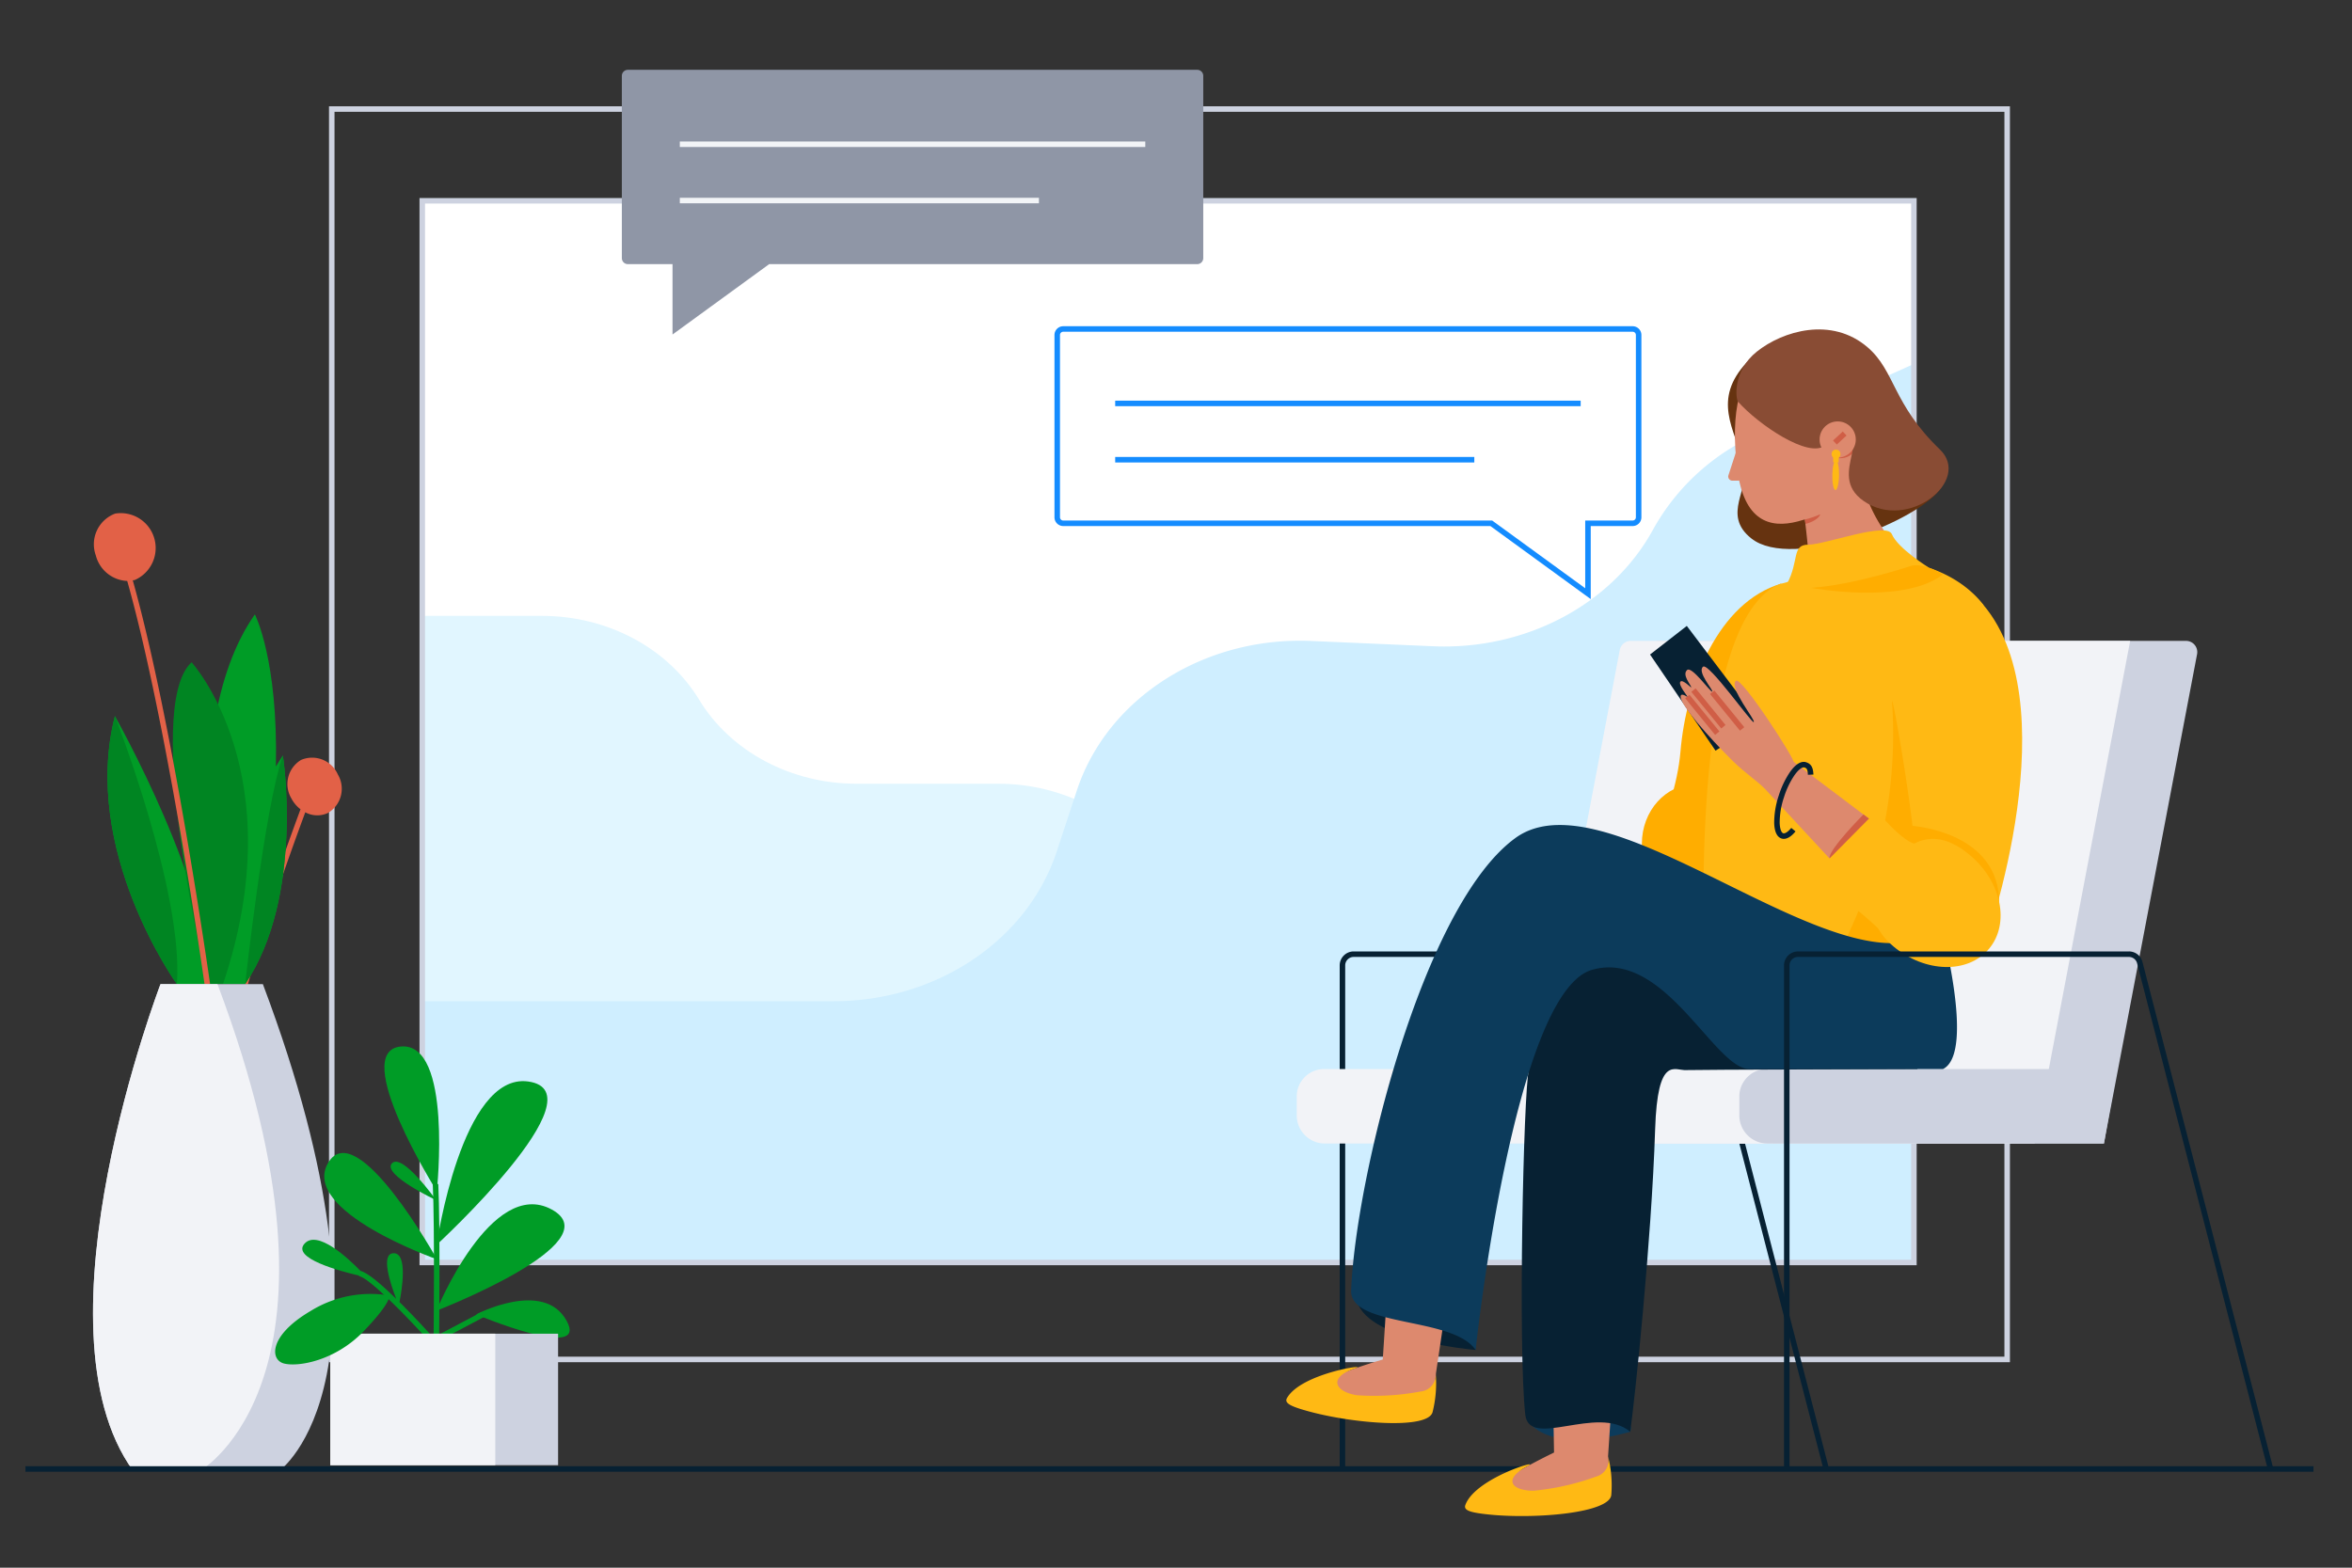 <svg xmlns="http://www.w3.org/2000/svg" width="320" height="213.333" viewBox="0 0 320 213.333">
  <rect x="0" y="0" width="320" height="213.333" fill="#333333" stroke="none"/>
  <path d="M273.459,185.371H44.763V14.461H273.459Zm-227.945-.75H272.709V15.211H45.513Z" fill="#cdd2e0"/>
  <rect x="86.772" y="-1.827" width="144.305" height="202.946" transform="translate(59.278 258.571) rotate(-90)" fill="#fff"/>
  <path d="M57.451,83.808H73.734c8.918,0,17.124,4.381,21.394,11.421l0,0c4.27,7.04,12.476,11.421,21.394,11.421h19.292c8.95,0,17.18,4.412,21.437,11.491l2.68,4.457c4.257,7.079,12.487,11.491,21.437,11.491h79.029v37.709H57.451Z" fill="#e1f6ff"/>
  <path d="M260.397,49.525,239.244,59.024a30.215,30.215,0,0,0-14.304,12.977l0,0c-5.55,10.221-17.335,16.489-29.97,15.942l-16.586-.718c-14.571-.631-27.735,7.773-31.877,20.35l-2.73,8.29c-3.981,12.089-16.332,20.383-30.354,20.383H57.451v35.551H260.397Z" fill="#cfeeff"/>
  <path d="M260.772,172.174H57.076V26.95H260.772Zm-202.946-.75H260.022V27.7H57.826Z" fill="#cdd2e0"/>
  <g>
    <g>
      <path d="M45.967,105.392a3.824,3.824,0,0,0-5.011-1.976,3.824,3.824,0,0,0-1.319,5.222,4.437,4.437,0,0,0,1.25,1.489c-5.644,15.274-7.871,23.607-7.894,23.693l.725.191c.023-.085,2.227-8.334,7.817-23.474a3.392,3.392,0,0,0,3.112.075A3.824,3.824,0,0,0,45.967,105.392Z" fill="#e26147"/>
      <path d="M28.206,133.916h-4.139s-13.105-18.18-8.432-36.472C15.635,97.444,29.141,121.366,28.206,133.916Z" fill="#009c26"/>
      <path d="M24.066,133.91l.001.006s-13.105-18.18-8.432-36.472C15.635,97.444,25.001,121.36,24.066,133.91Z" fill="#008522"/>
      <path d="M38.487,102.807c-.334.484-.647.99-.951,1.505.316-14.588-2.859-20.705-2.859-20.705-11.424,16.226-4.334,50.309-4.334,50.309h3.015C41.446,121.9,38.487,102.807,38.487,102.807Z" fill="#009c26"/>
      <path d="M26.07,90.124s13.899,15.221,4.272,43.793H28.206S19.261,96.265,26.07,90.124Z" fill="#008522"/>
      <path d="M38.487,102.807s2.959,19.093-5.13,31.109C33.357,133.916,35.974,109.993,38.487,102.807Z" fill="#008522"/>
      <path d="M28.577,133.865c-.056-.396-5.008-35.358-10.513-54.891.091-.019.182-.021.272-.047A4.749,4.749,0,0,0,15.679,69.888a4.453,4.453,0,0,0-2.645,5.687,4.627,4.627,0,0,0,4.275,3.484c5.5,19.435,10.47,54.514,10.525,54.909Z" fill="#e26147"/>
    </g>
    <path d="M35.764,133.921H21.839s-17.884,46.625-3.738,66.203h19.93S55.908,187.374,35.764,133.921Z" fill="#cdd2e0"/>
    <path d="M29.588,133.921H21.839s-17.884,46.625-3.738,66.203h9.151S49.732,187.374,29.588,133.921Z" fill="#f2f3f7"/>
  </g>
  <g>
    <g>
      <path d="M54.539,142.413c-7.08.644,4.892,19.695,4.892,19.695S61.619,141.769,54.539,142.413Z" fill="#009c26"/>
      <path d="M71.853,147.17c-9.062-1.245-12.45,22.234-12.45,22.234S81.999,148.564,71.853,147.17Z" fill="#009c26"/>
      <path d="M59.449,171.371S48.507,151.676,44.645,158.241C40.783,164.806,59.449,171.371,59.449,171.371Z" fill="#009c26"/>
      <path d="M75.075,164.596c-8.238-4.505-15.704,13.774-15.704,13.774S83.313,169.102,75.075,164.596Z" fill="#009c26"/>
      <path d="M53.324,158.31c-1.394,1.505,6.02,5.017,6.02,5.017S54.718,156.805,53.324,158.31Z" fill="#009c26"/>
      <path d="M58.95,182.017c-.69-.765-2.594-2.852-4.596-4.835.304-1.536,1.178-6.688-.815-6.64-1.827.044-.364,4.32.367,6.2-1.938-1.889-3.88-3.568-4.851-3.79-1.739-1.786-5.878-5.634-7.618-3.72-1.805,1.985,4.825,3.751,7.418,4.352l-.009.078c1.318.15,6.675,5.646,9.741,9.074l.195.219,7.115-3.76-.35-.664Z" fill="#009c26"/>
    </g>
    <path d="M64.773,178.87s9.163-4.818,12.307.843S64.773,178.87,64.773,178.87Z" fill="#009c26"/>
    <path d="M59.743,182.211l-.75-.008c.002-.15.164-15.109-.111-21.05l.75-.035C59.907,167.081,59.745,182.061,59.743,182.211Z" fill="#009c26"/>
    <rect x="44.935" y="181.492" width="30.994" height="17.893" transform="translate(120.865 380.877) rotate(-180)" fill="#cdd2e0"/>
    <rect x="44.935" y="181.492" width="22.449" height="17.893" transform="translate(112.32 380.877) rotate(-180)" fill="#f2f3f7"/>
    <path d="M52.95,176.291a15.472,15.472,0,0,0-10.703,2.118c-5.686,3.345-5.519,6.633-3.623,7.135s6.968-.334,10.87-4.404S52.95,176.291,52.95,176.291Z" fill="#009c26"/>
  </g>
  <rect x="3.463" y="199.526" width="311.297" height="0.75" fill="#072133"/>
  <g>
    <path d="M207.681,193.085h0c3.334,5.133,14.12,1.749,14.12,1.749s2.132-4.497-14.12-1.749" fill="#0c3b5b"/>
    <path d="M200.766,183.709s-15.379-1.267-16.226-7.06c0,0,15.689,3.815,16.226,7.06" fill="#072133"/>
    <path d="M248.07,199.862,230.296,131.026a1.143,1.143,0,0,0-1.1-.805H184.174a1.155,1.155,0,0,0-1.153,1.153v68.394h-.75V131.375a1.905,1.905,0,0,1,1.903-1.903h45.022a1.891,1.891,0,0,1,1.821,1.353l17.779,68.851Z" fill="#072133"/>
    <path d="M212.439,155.61h73.808l12.678-66.605A1.529,1.529,0,0,0,297.42,87.211H225.434Z" fill="#cdd2e0"/>
    <path d="M207.603,155.61h69.222l12.994-68.399h-67.939a1.529,1.529,0,0,0-1.506,1.264Z" fill="#f2f3f7"/>
    <path d="M228.595,155.611h12.719l1.781-10.135H229.757A59.71,59.71,0,0,0,228.595,155.611Z" fill="#f2f3f7"/>
    <path d="M176.427,149.206v2.591a3.825,3.825,0,0,0,3.814,3.814h48.354a59.71,59.71,0,0,1,1.162-10.135H180.157A3.73,3.73,0,0,0,176.427,149.206Z" fill="#f2f3f7"/>
    <path d="M236.644,149.206v2.591a3.83,3.83,0,0,0,3.814,3.814h45.793l1.781-10.135H240.374a3.7,3.7,0,0,0-3.034,1.575A3.63,3.63,0,0,0,236.644,149.206Z" fill="#cdd2e0"/>
    <g>
      <path d="M219.297,190.425l-7.997-.605.134,7.842s-10.912,5.206-8.177,6.158c2.735.952,14.714-.003,15.275-2.001a8.864,8.864,0,0,0,.252-3.65Z" fill="#dd896e"/>
      <path d="M207.843,199.515c2.108-1.084-7.113,1.587-8.472,5.279-.274.745.635,1.038,3.188,1.302,6.296.652,16.586-.193,16.67-2.723a16.17,16.17,0,0,0-.445-5.203,2.281,2.281,0,0,1-1.614,2.761,34.157,34.157,0,0,1-8.5,1.927C205.549,202.866,204.471,201.249,207.843,199.515Z" fill="#ffb914"/>
    </g>
    <g>
      <path d="M196.506,179.222l-7.922-1.251-.451,7.033c-.947.277-11.428,3.387-9.001,4.712,2.542,1.388,14.516,2.41,15.396.531a9.023,9.023,0,0,0,.843-3.38Z" fill="#dd896e"/>
      <path d="M184.35,186.224c2.258-.724-7.303.606-9.249,4.025-.393.69.456,1.128,2.931,1.807,6.104,1.676,16.393,2.529,16.891.047a16.17,16.17,0,0,0,.414-5.206,2.281,2.281,0,0,1-2.045,2.459,34.158,34.158,0,0,1-8.701.508C181.511,189.36,180.739,187.382,184.35,186.224Z" fill="#ffb914"/>
    </g>
    <g>
      <path d="M255.652,53.134c-.506-1.913-3.924-6.174-7.023-6.045-5.927.248-8.76-.136-10.946,2.195-4.782,5.097-1.74,9.052-.39,13.894.913,3.275-3.12,6.839.985,10.095,5.603,4.445,22.997-2.413,25.872-6.977C266.463,62.621,257.093,58.581,255.652,53.134Z" fill="#663310"/>
      <path d="M244.613,64.113s8.093-6.336,8.11-3.896a20.475,20.475,0,0,0,8.003,16.61s-15.329,15.478-14.64,11.286C247.389,80.173,244.613,64.113,244.613,64.113Z" fill="#dd896e"/>
      <g>
        <path d="M237.338,57.978l-2.196,6.758a.571.571,0,0,0,.566.675l1.565-.015Z" fill="#dd896e"/>
        <path d="M236.355,63.792c.899,7.137,4.442,8.148,8.219,7.171,4.49-1.161,8.729-3.808,6.757-11.178s-5.837-12.25-10.317-11.051S235.402,56.223,236.355,63.792Z" fill="#dd896e"/>
      </g>
      <circle cx="250.388" cy="59.892" r="2.463" fill="#d05e46"/>
      <path d="M248.793,57.954c7.495.545-.676,6.437,4.756,10.217,6.037,4.202,14.769-2.787,10.377-7.012-6.45-6.204-6.068-10.663-9.826-13.896-4.922-4.234-11.552-2.219-15.058.572-3.39,2.699-2.868,6.5-2.582,6.822,2.784,3.129,9.626,7.777,11.834,5.956C249.763,59.402,247.482,57.859,248.793,57.954Z" fill="#894c34"/>
      <circle cx="250.025" cy="59.81" r="2.463" fill="#dd896e"/>
      <rect x="249.409" y="59.232" width="1.807" height="0.749" transform="translate(26.343 186.283) rotate(-42.887)" fill="#d05e46"/>
      <path d="M245.568,70.69a11.035,11.035,0,0,0,2.04-.687c.132-.069-.179.823-1.956,1.293Z" fill="#d05e46"/>
      <ellipse cx="249.753" cy="64.651" rx="2.037" ry="0.457" transform="translate(181.174 313.354) rotate(-89.097)" fill="#ffb914"/>
      <circle cx="249.798" cy="61.791" r="0.602" fill="#ffb914"/>
      <rect x="249.387" y="62.142" width="0.8" height="0.75" transform="translate(183.375 311.297) rotate(-89.105)" fill="#ffb914"/>
    </g>
    <path d="M242.337,79.424c-8.556,2.532-12.923,13.625-13.699,22.821s-6.866,18.855-6.866,18.855l5.785,2.682Z" fill="#ffad00"/>
    <ellipse cx="230.679" cy="114.814" rx="7.296" ry="8.102" fill="#ffad00"/>
    <path d="M269.859,82.329c-3.522-4.565-9.692-6.267-14.108-6.011a7.903,7.903,0,0,0-3.019.676,1.099,1.099,0,0,0-.105.05.719.719,0,0,1-.119.059s-1.137.046-2.987.187c-2.59.205-5.056,1.695-7.184,2.134-.041.009-.082.014-.119.023-13.165,5.335-10.156,54.511-10.156,54.511h30.411l2.22.041c.169-1.535.781-18.273.781-18.666" fill="#ffb914"/>
    <path d="M243.141,79.424c1.668-3.125.607-5.303,2.876-5.303s10.655-3.148,11.374-1.437c.826,1.963,5.057,4.571,5.057,4.571Z" fill="#ffb914"/>
    <path d="M260.431,114.455c-.7-7.231-3.129-20.898-3.002-18.836a63.55,63.55,0,0,1-9,37.153l10.983.076Z" fill="#ffad00"/>
    <polygon points="233.403 102.149 224.495 89.069 229.498 85.176 239.395 98.269 233.403 102.149" fill="#072133"/>
    <g>
      <polygon points="261.698 130.609 240.194 107.42 243.472 103.255 269.301 122.723 261.698 130.609" fill="#dd896e"/>
      <path d="M266.613,79.399c15.78,10.725,5.122,44.544,3.344,49.37-.329.892-9.798-9.894-9.867-10.634l4.16-36.82Z" fill="#ffb914"/>
      <path d="M240.194,107.42l3.846-3.646c.367-.187-7.133-11.815-7.866-11.119-.992.94,2.717,5.333,2.429,5.607-.241.228-6.137-8.153-6.894-7.536-.857.698,1.423,3.207,1.246,3.375-.195.185-2.78-3.529-3.423-2.919-.69.654.423,1.884.578,2.343.074.219-1.215-1.211-1.505-.733-.278.458,1.062,2.043,1.053,2.107,0,0-.979-.751-1.004-.106-.041,1.089,3.657,5.374,7.151,8.817C237.444,105.226,239.113,106.28,240.194,107.42Z" fill="#dd896e"/>
      <path d="M242.696,114.153a1.015,1.015,0,0,1-.312-.048c-.43-.138-.949-.613-.998-2.096a11.622,11.622,0,0,1,.622-3.752,12.16,12.16,0,0,1,1.536-3.211c.138-.189.266-.356.398-.507.795-.89,1.405-.933,1.779-.815.685.22.965.691,1,1.684l-.75.027c-.03-.853-.228-.916-.479-.996-.224-.069-.592.152-.99.599-.115.131-.229.28-.35.446a11.372,11.372,0,0,0-1.432,3.003,10.858,10.858,0,0,0-.586,3.497c.03.936.275,1.343.476,1.406.196.063.582-.1,1.1-.728l.578.477C243.635,113.935,243.094,114.153,242.696,114.153Z" fill="#072133"/>
      <rect x="234.612" y="93.481" width="0.751" height="6.439" transform="translate(-8.222 170.316) rotate(-39.208)" fill="#d05e46"/>
      <rect x="232.064" y="93.185" width="0.751" height="6.438" transform="translate(-8.601 168.662) rotate(-39.214)" fill="#d05e46"/>
      <rect x="231.23" y="94.061" width="0.751" height="6.438" transform="translate(-9.343 168.332) rotate(-39.214)" fill="#d05e46"/>
    </g>
    <path d="M254.516,111.573l-.986-.743s-4.667,4.688-4.614,5.913l.235.253Z" fill="#d05e46"/>
    <path d="M260.03,77s-7.799,2.609-13.614,2.995c0,0,12.555,2.353,17.931-1.833h0s-2.552-1.622-4.317-1.162" fill="#ffad00"/>
    <path d="M207.522,192.511c.535,4.754,9.836-1.421,14.277,2.324.596-4.158,2.895-25.821,3.389-41.153.33-10.249,2.706-7.934,4.251-8.063.622-.052,31.435-.144,31.435-.144.16-.061-2.996-15.142-2.996-15.142-9.929,0-39.588-4.038-45.688,3.98-1.506,1.98-2.92,6.023-4.181,11.206C207.274,148.562,206.52,183.507,207.522,192.511Z" fill="#072133"/>
    <path d="M183.831,175.582c-.199,5.121,13.823,3.519,16.934,8.128,0,0,5.152-48.682,15.844-51.736,9.882-2.822,16.633,13.501,21.405,13.501h26.338a1.185,1.185,0,0,0,.168-.092c4.15-2.538-.436-19.453-.436-19.453-11.905,11.34-44.74-21.427-57.891-11.902C193.534,123.198,184.404,160.54,183.831,175.582Z" fill="#0c3b5b"/>
    <path d="M271.994,123.018c.156-9.894-11.885-10.637-11.885-10.637l.287,2.528,11.323,8.139" fill="#ffad00"/>
    <path d="M268.012,116.365c-4.311-3.61-7.7-2.453-10.573.978s-4.141,7.836.17,11.446,10.134,3.755,13.007.324S272.323,119.975,268.012,116.365Z" fill="#ffb914"/>
    <path d="M260.927,114.935c-2.049-.17-5.572-4.623-5.572-4.623l-8.764,8.86s8.326,5.974,10.065,8.428Z" fill="#ffb914"/>
    <path d="M308.522,199.862l-17.774-68.836a1.156,1.156,0,0,0-1.1-.805H244.626a1.155,1.155,0,0,0-1.153,1.153v68.394h-.75V131.375a1.905,1.905,0,0,1,1.903-1.903h45.022a1.892,1.892,0,0,1,1.822,1.353l17.778,68.851Z" fill="#072133"/>
  </g>
  <g>
    <g>
      <g>
        <path d="M144.659,44.768h77.468a.818.818,0,0,1,.818.818V70.393a.818.818,0,0,1-.818.818h-6.076v9.578l-13.154-9.578H144.659a.818.818,0,0,1-.818-.818V45.586A.818.818,0,0,1,144.659,44.768Z" fill="#fff"/>
        <path d="M216.426,81.525,202.774,71.586H144.659a1.194,1.194,0,0,1-1.193-1.193V45.586a1.194,1.194,0,0,1,1.193-1.192h77.468a1.194,1.194,0,0,1,1.192,1.192V70.393a1.194,1.194,0,0,1-1.192,1.193h-5.701ZM144.659,45.144a.443.443,0,0,0-.443.442V70.393a.444.444,0,0,0,.443.443h58.359l.099.072,12.559,9.143V70.836h6.451a.443.443,0,0,0,.442-.443V45.586a.443.443,0,0,0-.442-.442Z" fill="#148cff"/>
      </g>
      <g>
        <rect x="151.727" y="54.522" width="63.33" height="0.75" fill="#148cff"/>
        <rect x="151.727" y="62.183" width="48.86" height="0.75" fill="#148cff"/>
      </g>
    </g>
    <g>
      <path d="M162.891,9.501H85.423a.818.818,0,0,0-.818.818V35.126a.818.818,0,0,0,.818.818h6.076V45.521l13.154-9.578h58.238a.818.818,0,0,0,.818-.818V10.319A.818.818,0,0,0,162.891,9.501Z" fill="#8f96a6"/>
      <g>
        <rect x="92.492" y="19.255" width="63.33" height="0.75" fill="#f2f4f7"/>
        <rect x="92.492" y="26.916" width="48.86" height="0.75" fill="#f2f4f7"/>
      </g>
    </g>
  </g>
</svg>
